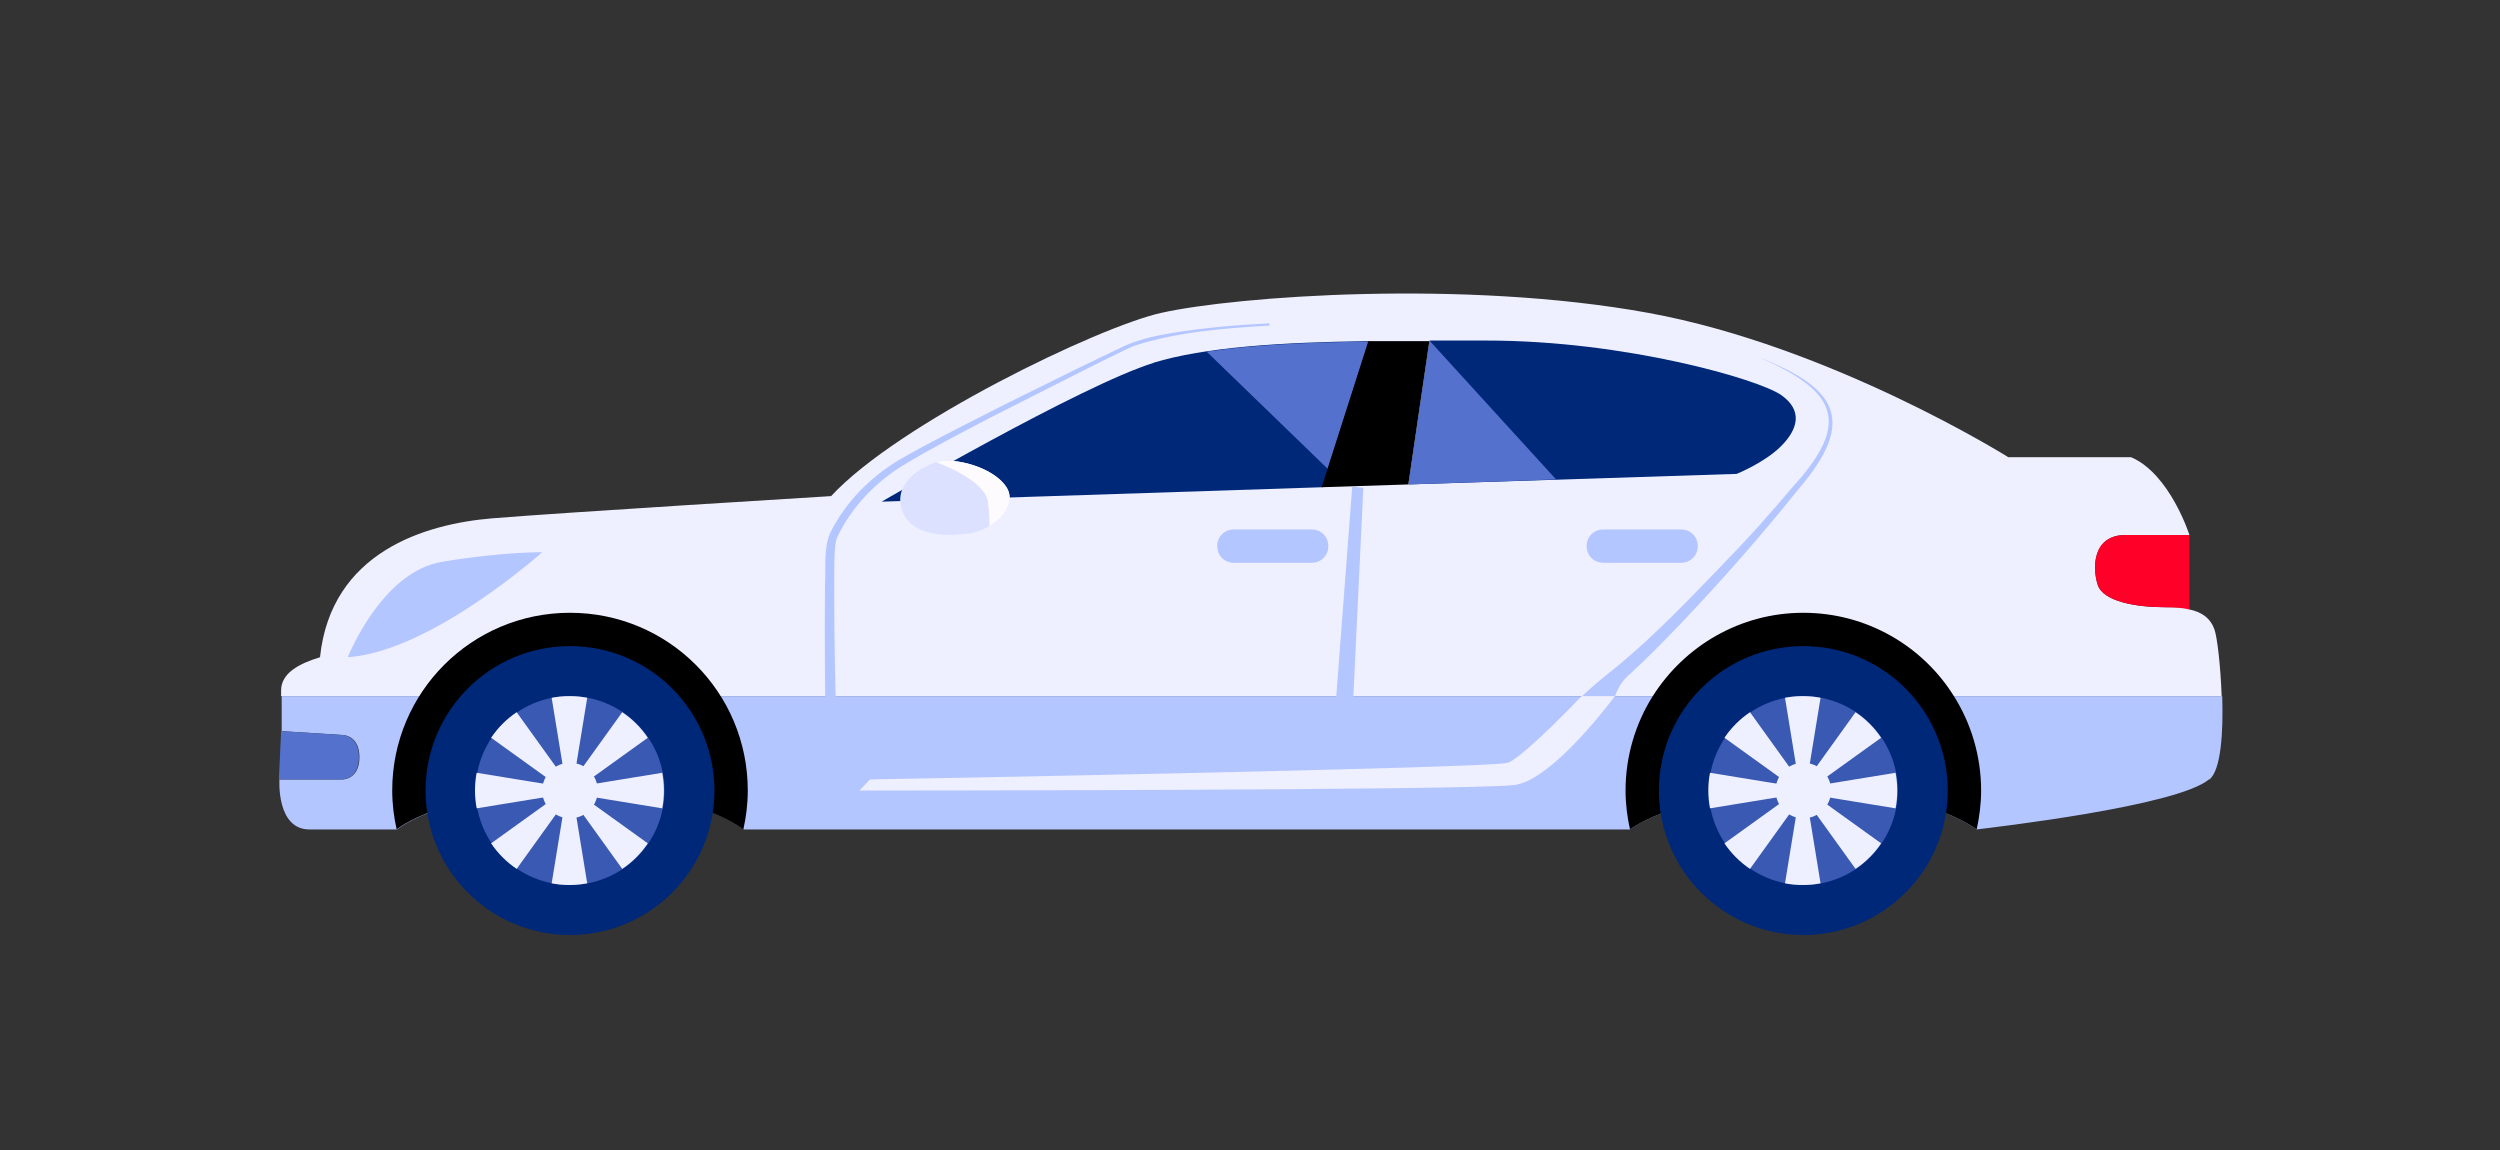 <?xml version="1.0" encoding="UTF-8"?>
<svg id="berlina" xmlns="http://www.w3.org/2000/svg" version="1.1" viewBox="0 0 450 207">
  <rect x="0" y="0" width="450" height="207" fill="#333333" stroke="none"/>
  <defs>
    <style>
      .cls-1 {
        fill: #ff0028;
      }

      .cls-1, .cls-2, .cls-3, .cls-4, .cls-5, .cls-6, .cls-7, .cls-8, .cls-9 {
        stroke-width: 0px;
      }

      .cls-2 {
        fill: #dbe1ff;
      }

      .cls-3 {
        fill: #000;
      }

      .cls-4 {
        fill: #b4c6ff;
      }

      .cls-5 {
        fill: #5472cd;
      }

      .cls-6 {
        fill: #3959b2;
      }

      .cls-7 {
        fill: #eff0ff;
      }

      .cls-8 {
        fill: #fefbff;
      }

      .cls-9 {
        fill: #002879;
      }
    </style>
  </defs>
  <path class="cls-7" d="M399.8,125.3H50.6v-1c0-3.1,3.1-4.8,7-6,2-19,19-24,31-25s61-4,61-4c12-13,48.1-30.5,59.5-33,13.5-3,54.5-6,87.5,0s64.9,26,64.9,26h22.1c7,3,10.5,14,10.5,14h-11.5c-6,0-6,6-5,9s7,4,12,4,3.3.1,4.5.4c2.3.5,3.8,1.6,4.5,3.6.5,1.4,1.1,6.5,1.3,12Z"/>
  <path class="cls-4" d="M316.6,64.3c14.2,5.6,17.7,11.5,7,23.9-6.7,8.4-13.8,16.4-21.2,24.2-3,3.1-6,6.2-9.2,9.1-3,2.6-3.3,6.8-3.6,10.8-.4,4.5-.8,8.9-.6,13.8,0,0-18.6-.8-19.4-.8v-2l17.6-.7-8.6-2.3c-.9-9.5,4.2-13.7,12.9-20.7,6.5-5.4,12.5-11.7,18.4-17.8,4.5-4.6,8.8-9.4,12.9-14.3,10.8-11.8,7.3-17.3-6.2-23.2h0Z"/>
  <polygon class="cls-4" points="245.4 87.8 242.7 144.4 239.1 144.1 243.4 87.6 245.4 87.8 245.4 87.8"/>
  <path class="cls-4" d="M156.3,147.2c-3.3-1.1-7.7-3.2-7.7-7.3v-1.1c0-1.4,0-5.3,0-6.7-.1-9-.2-17.9-.1-26.9.2-3-.3-6.3.9-9.2,2.7-5.5,7.1-10,12.4-13.2,5.2-3,10.6-5.7,15.9-8.4,5.3-2.7,10.7-5.3,16.1-8l8.1-3.9c2.7-1.3,5.7-2,8.7-2.5,5.9-1,11.9-1.5,17.9-1.8v.4c-8.1.5-16.4,1.1-24.2,3.6-1.2.4-8.7,4.2-10.1,4.9-5.3,2.7-10.7,5.4-16,8.1-5.3,2.8-10.6,5.5-15.7,8.6-4.9,3-9.2,7.5-11.7,12.7-.6,1.3-.5,2.7-.6,4.1-.1,4.5,0,8.9,0,13.4.1,7.4.3,15,.5,22.4,0,1.1,0,3.2.2,4.3.8,2.4,4,3.7,6.2,4.5l-.6,1.9h0Z"/>
  <path class="cls-4" d="M397.6,140.3c-5.7,4.8-38.6,8.6-41.8,9,0,0,0,0,0,0-.6-.4-9-7-31.2-7s-31.2,7-31.2,7h-159.5s-8.2-7-31.2-7-31.2,7-31.2,7h-15.8c-6,0-5.4-9-5.4-9h11.4s3,0,3-4-3-4-3-4l-11-.7v-6.3h349.3c.2,6.4-.2,13.3-2.3,15h0Z"/>
  <path class="cls-4" d="M236.1,101.3h-14c-1.7,0-3-1.3-3-3s1.3-3,3-3h14c1.7,0,3,1.3,3,3s-1.3,3-3,3Z"/>
  <path class="cls-4" d="M302.6,101.3h-14c-1.7,0-3-1.3-3-3s1.3-3,3-3h14c1.7,0,3,1.3,3,3s-1.3,3-3,3Z"/>
  <path class="cls-5" d="M64.6,136.3c0,4-3,4-3,4h-11.4l.4-8.7,11,.7s3,0,3,4Z"/>
  <path class="cls-1" d="M394.1,96.3v13.4c-1.3-.3-2.8-.4-4.5-.4-5,0-11-1-12-4s-1-9,5-9h11.5Z"/>
  <path class="cls-9" d="M207.6,65.3c9.2-2.8,22.8-3.7,38.9-3.9l-8.4,26.3-79.4,2.6s36-21,49-25Z"/>
  <path class="cls-9" d="M320.6,80.3c-3,3-8,5-8,5l-59,1.9,3.8-25.9h10.2c25,0,49,7,53,9.8,4,2.8,3,6.2,0,9.2h0Z"/>
  <path class="cls-5" d="M246.4,61.4l-7.4,23-21.8-21.1c8.1-1.2,18.1-1.7,29.2-1.8Z"/>
  <polygon class="cls-5" points="280.1 86.3 253.5 87.2 257.3 61.3 280.1 86.3"/>
  <path class="cls-3" d="M134.6,142.3c0,2.4-.3,4.8-.8,7,0,0-8.2-7-31.2-7s-31.2,7-31.2,7c-.5-2.2-.8-4.6-.8-7,0-17.7,14.3-32,32-32s32,14.3,32,32Z"/>
  <path class="cls-3" d="M356.6,142.3c0,2.4-.3,4.7-.8,7,0,0,0,0,0,0,0,0,0,0,0,0-.6-.4-9-7-31.2-7s-31.2,7-31.2,7c-.5-2.2-.8-4.6-.8-7,0-6.2,1.8-12.1,4.9-17,5.7-9,15.7-15,27.1-15s21.5,6,27.1,15c3.1,4.9,4.9,10.8,4.9,17h0Z"/>
  <path class="cls-3" d="M257.3,61.3l-3.8,25.9-15.6.5,8.4-26.3c3.5,0,7.2,0,10.9,0Z"/>
  <circle class="cls-9" cx="102.6" cy="142.3" r="26"/>
  <circle class="cls-9" cx="324.6" cy="142.3" r="26"/>
  <circle class="cls-6" cx="102.6" cy="142.3" r="17"/>
  <circle class="cls-6" cx="324.6" cy="142.3" r="17"/>
  <path class="cls-7" d="M119.2,145.5l-14.7-2.4,12.1,8.7c-1.2,1.8-2.8,3.4-4.6,4.6l-8.7-12.1,2.4,14.7c-1.1.2-2.1.3-3.2.3s-2.2-.1-3.2-.3l2.4-14.7-8.7,12.1c-1.8-1.2-3.4-2.8-4.6-4.6l12.1-8.7-14.7,2.4c-.2-1.1-.3-2.1-.3-3.2s.1-2.2.3-3.2l14.7,2.4-12.1-8.7c1.2-1.8,2.8-3.4,4.6-4.6l8.7,12.1-2.4-14.7c1.1-.2,2.1-.3,3.2-.3s2.2.1,3.2.3l-2.4,14.7,8.7-12.1c1.8,1.2,3.4,2.8,4.6,4.6l-12.1,8.7,14.7-2.4c.2,1.1.3,2.1.3,3.2s-.1,2.2-.3,3.2Z"/>
  <circle class="cls-7" cx="102.6" cy="142.3" r="5"/>
  <path class="cls-7" d="M341.2,145.5l-14.7-2.4,12.1,8.7c-1.2,1.8-2.8,3.4-4.6,4.6l-8.7-12.1,2.4,14.7c-1,.2-2.1.3-3.2.3s-2.2-.1-3.2-.3l2.4-14.7-8.7,12.1c-1.8-1.2-3.4-2.8-4.6-4.6l12.1-8.7-14.7,2.4c-.2-1.1-.3-2.1-.3-3.2s.1-2.2.3-3.2l14.7,2.4-12.1-8.7c1.2-1.8,2.8-3.4,4.6-4.6l8.7,12.1-2.4-14.7c1-.2,2.1-.3,3.2-.3s2.2.1,3.2.3l-2.4,14.7,8.7-12.1c1.8,1.2,3.4,2.8,4.6,4.6l-12.1,8.7,14.7-2.4c.2,1.1.3,2.1.3,3.2s-.1,2.2-.3,3.2Z"/>
  <circle class="cls-7" cx="324.6" cy="142.3" r="5"/>
  <path class="cls-4" d="M62.6,118.3s6.1-15.5,17.1-17.2c10.9-1.8,17.9-1.7,17.9-1.7,0,0-20,17.9-35,18.9Z"/>
  <path class="cls-4" d="M64.8,116.3s4.3-10.9,12-12.1c7.7-1.2,12.6-1.2,12.6-1.2,0,0-14.1,12.6-24.6,13.3h0Z"/>
  <path class="cls-2" d="M178.1,94.7c-1.6.9-3.5,1.5-5.6,1.5,0,0-8,1-10-4s3-8,6-9,10.2.8,12.6,4.4c1.6,2.3,0,5.3-3,7.1Z"/>
  <path class="cls-8" d="M178.1,94.7c0-1.2,0-2.7-.3-4.5-.7-4-9.3-7-9.3-7,3-1,10.2.8,12.6,4.4,1.6,2.3,0,5.3-3,7.1h0Z"/>
  <path class="cls-7" d="M290.7,125.3c-4.5,5.9-12.6,15.3-18.1,16-8,1-117.9,1-117.9,1l1.9-2s111.6-2,114.8-3c2.1-.7,9-7.5,13.3-12,0,0,6,0,6,0Z"/>
</svg>